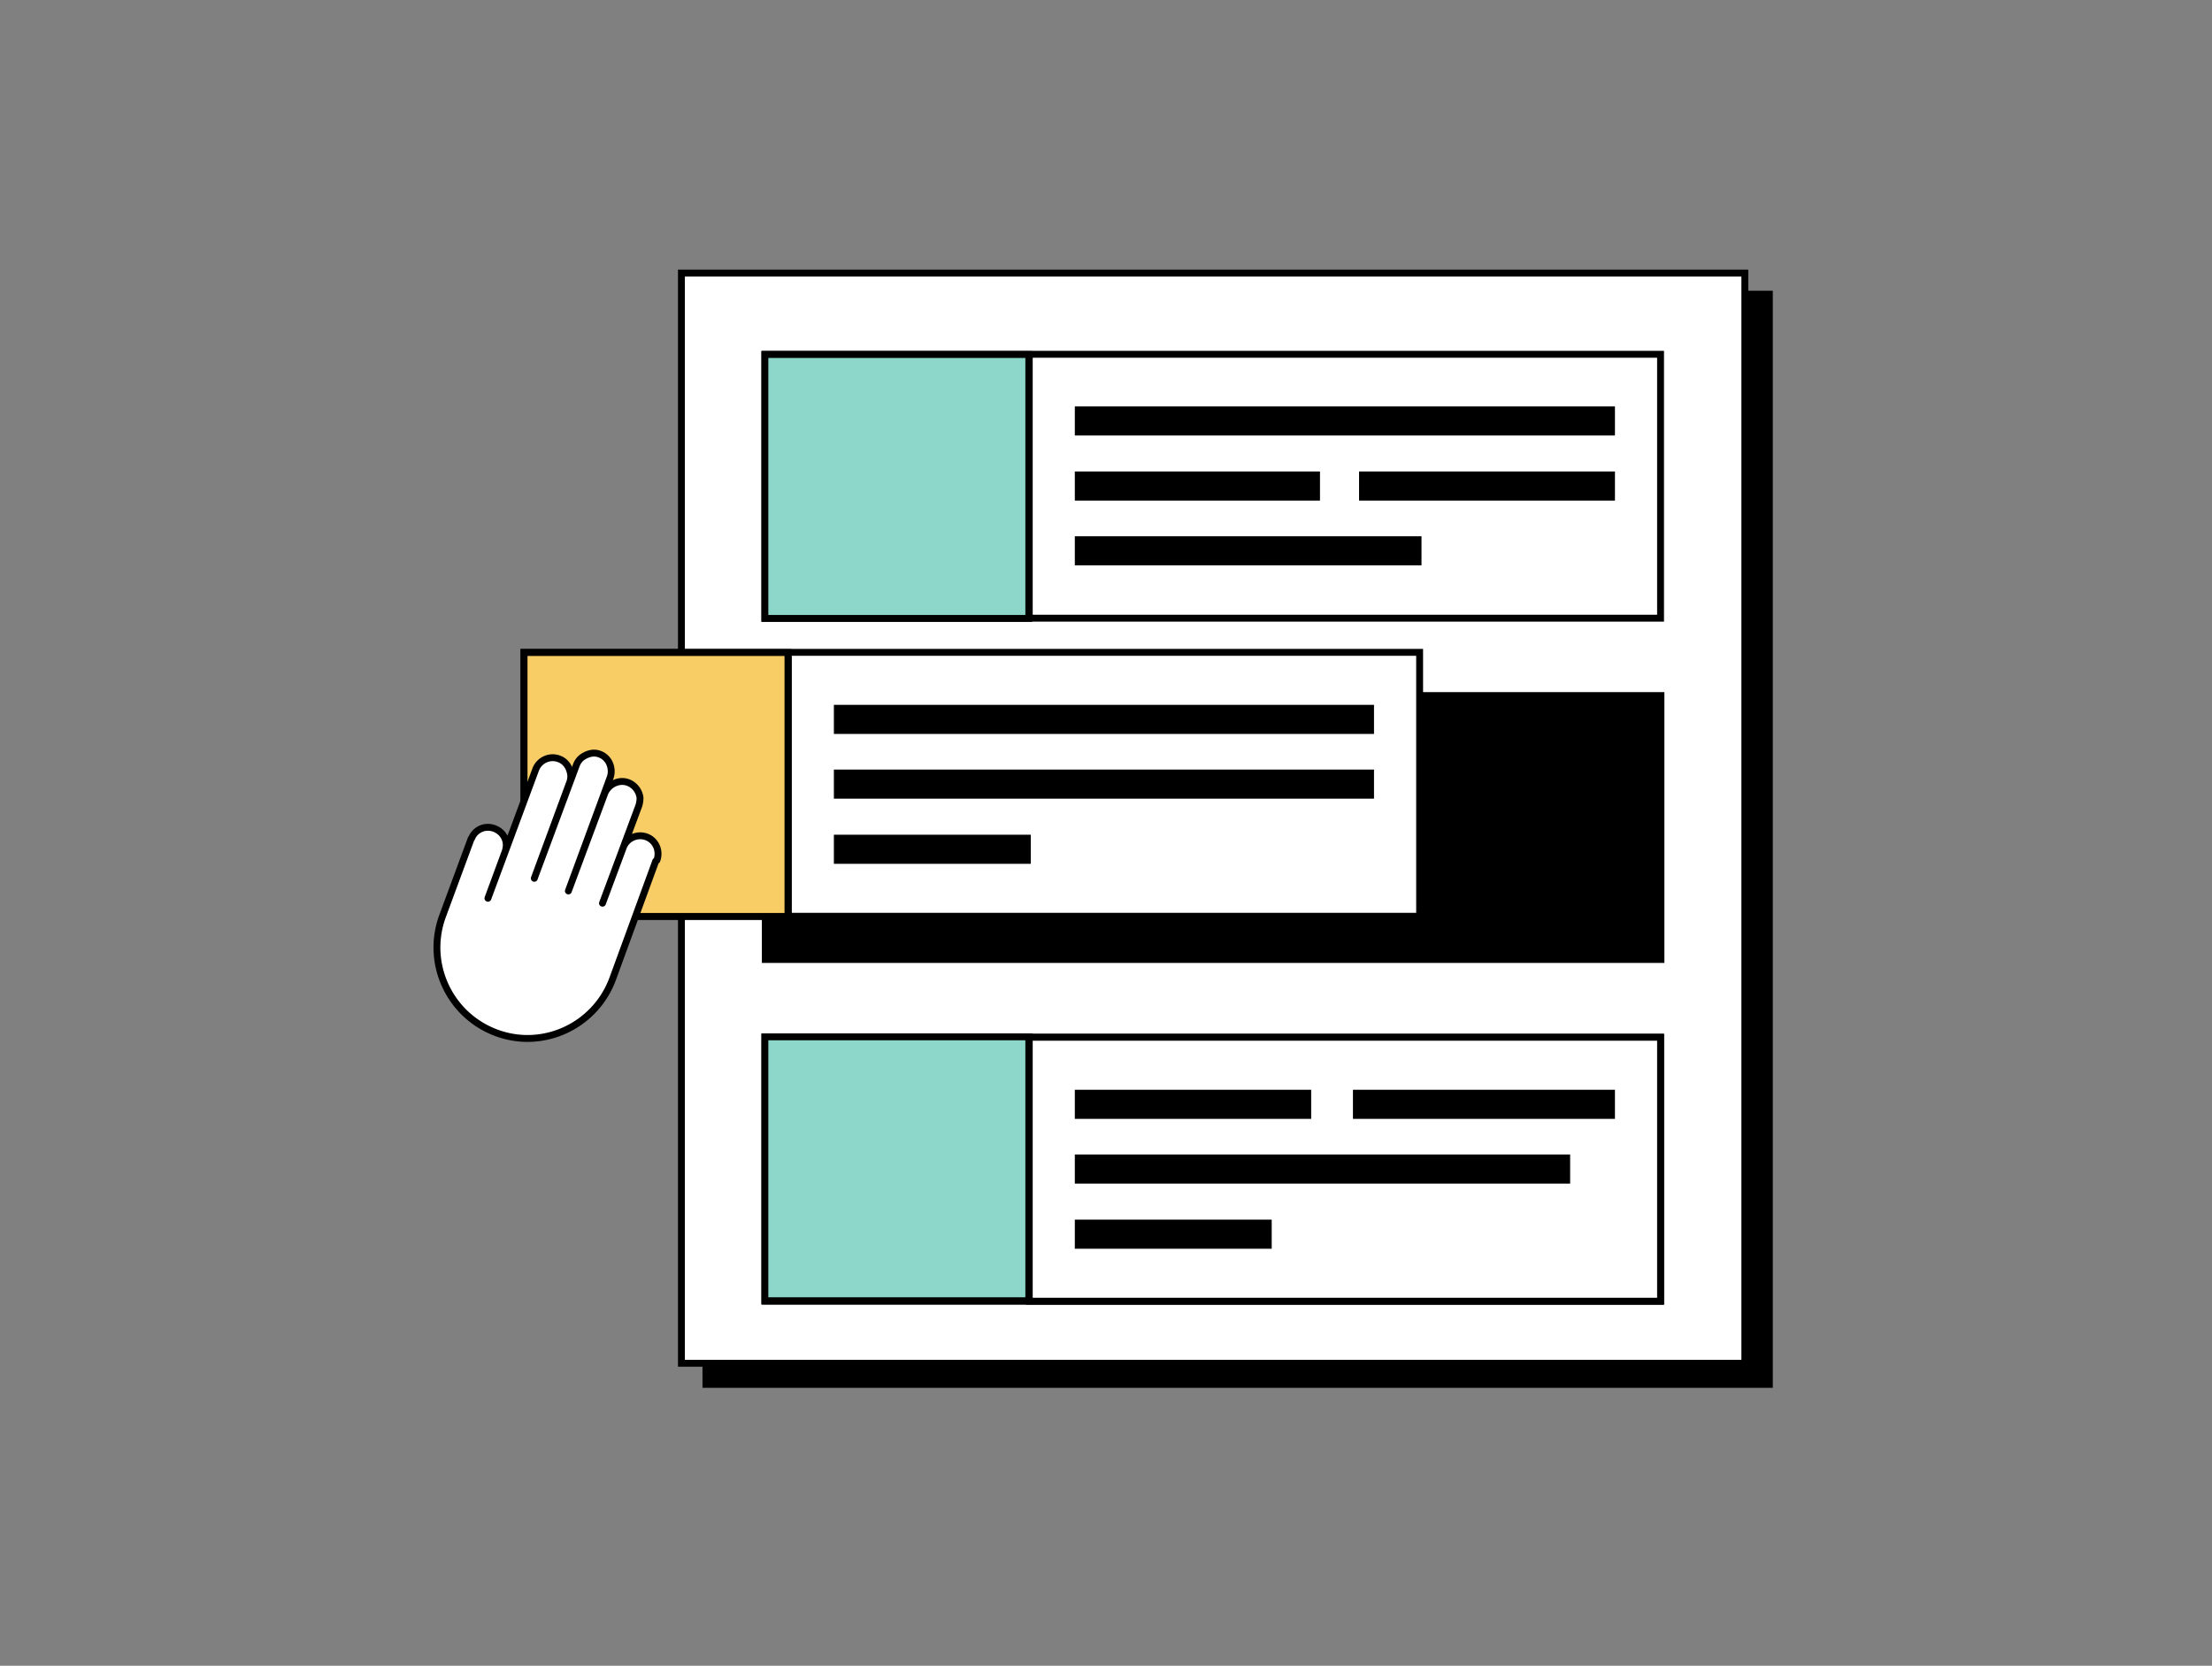 <?xml version="1.0" encoding="utf-8"?>
<svg xmlns="http://www.w3.org/2000/svg" width="162" height="122" viewBox="0 0 162 122" fill="none">
  <rect x="0" y="0" width="162" height="122" fill="#808080" stroke="none"/>
  <path d="M129.581 21.546H51.7v79.846h77.882V21.546z" fill="#000" stroke="#000" stroke-width=".504" stroke-miterlimit="10"/>
  <path d="M127.787 20H49.905v79.846h77.882V20z" fill="#fff" stroke="#000" stroke-width=".504" stroke-miterlimit="10"/>
  <path d="M56.02 45.277h65.594V25.947H56.02v19.33z" fill="#fff" stroke="#000" stroke-width=".504" stroke-miterlimit="10"/>
  <path d="M75.38 25.918v19.358" stroke="#000" stroke-width=".504" stroke-miterlimit="10"/>
  <path d="M118.022 30.017H78.969v1.627h39.053v-1.627zM96.42 34.784H78.969v1.627h17.451v-1.627zM103.854 39.529H78.969v1.627h24.885v-1.627zM118.022 34.784H99.786v1.627h18.236v-1.627z" fill="#000" stroke="#000" stroke-width=".504" stroke-miterlimit="10"/>
  <path d="M75.379 75.941H56.049v19.33h19.33V75.941zM75.379 95.3h46.235V75.97H75.379v19.33z" fill="#F2F8F5" stroke="#000" stroke-width=".504" stroke-miterlimit="10"/>
  <path d="M118.023 80.067H78.97v1.627h39.053v-1.627zM118.023 84.807H78.97v1.627h39.053V84.807zM92.885 89.58H78.97v1.627h13.915v-1.627z" fill="#000" stroke="#000" stroke-width=".504" stroke-miterlimit="10"/>
  <path d="M56.02 95.3h65.594V75.97H56.02V95.3z" fill="#fff" stroke="#000" stroke-width=".504" stroke-miterlimit="10"/>
  <path d="M75.38 75.941v19.358" stroke="#000" stroke-width=".504" stroke-miterlimit="10"/>
  <path d="M95.774 80.067H78.969v1.627h16.805v-1.627zM114.74 84.807H78.969v1.627H114.74v-1.627zM92.885 89.579H78.969v1.627h13.915v-1.627zM118.021 80.067H99.337v1.627h18.684v-1.627zM121.642 50.943H56.048v19.33h65.594V50.943z" fill="#000" stroke="#000" stroke-width=".504" stroke-miterlimit="10"/>
  <path d="M38.376 67.108h65.593V47.778H38.376v19.33z" fill="#fff" stroke="#000" stroke-width=".504" stroke-miterlimit="10"/>
  <path d="M57.735 47.748v19.358" stroke="#000" stroke-width=".504" stroke-miterlimit="10"/>
  <path d="M100.376 51.875H61.323v1.627h39.053v-1.627zM100.376 56.615H61.323v1.627h39.053v-1.627zM75.238 61.387H61.323v1.627h13.915v-1.627z" fill="#000" stroke="#000" stroke-width=".504" stroke-miterlimit="10"/>
  <path fill="#F8CD66" stroke="#000" stroke-width=".504" d="M38.38 47.791h19.328v19.328h-19.328z"/>
  <path fill="#8DD7CA" stroke="#000" stroke-width=".504" d="M56.018 75.938h19.328v19.328h-19.328z"/>
  <path d="M48.108 63.009c.253-.701-.084-1.459-.757-1.711-.673-.253-1.459.084-1.711.786l-1.515 4.068 2.665-7.154c.056-.196.084-.365.084-.561-.056-.477-.365-.926-.87-1.122-.449-.168-.926-.056-1.291.224-.168.14-.337.337-.421.561l-2.665 7.154 3.058-8.304c.14-.393.084-.785-.084-1.122-.14-.253-.365-.477-.673-.589-.421-.168-.842-.056-1.206.168-.225.14-.393.337-.505.617L39.13 64.328l2.609-7.07a1.253 1.253 0 000-.785c-.112-.393-.393-.757-.814-.898-.673-.253-1.431.112-1.683.757l-3.507 9.455 1.262-3.423c.112-.337.112-.673-.028-.982-.14-.309-.393-.561-.757-.701-.673-.253-1.375.056-1.655.673 0 .028-.028.056-.056.084l-2.104 5.695c-1.234 3.423.505 7.21 3.928 8.501 3.423 1.291 7.238-.477 8.529-3.9l3.17-8.669.084-.056z" fill="#fff" stroke="#000" stroke-width=".504" stroke-linecap="round" stroke-linejoin="round"/>
  <path fill="#8DD7CA" stroke="#000" stroke-width=".504" d="M56.018 25.964h19.328v19.328h-19.328z"/>
</svg>